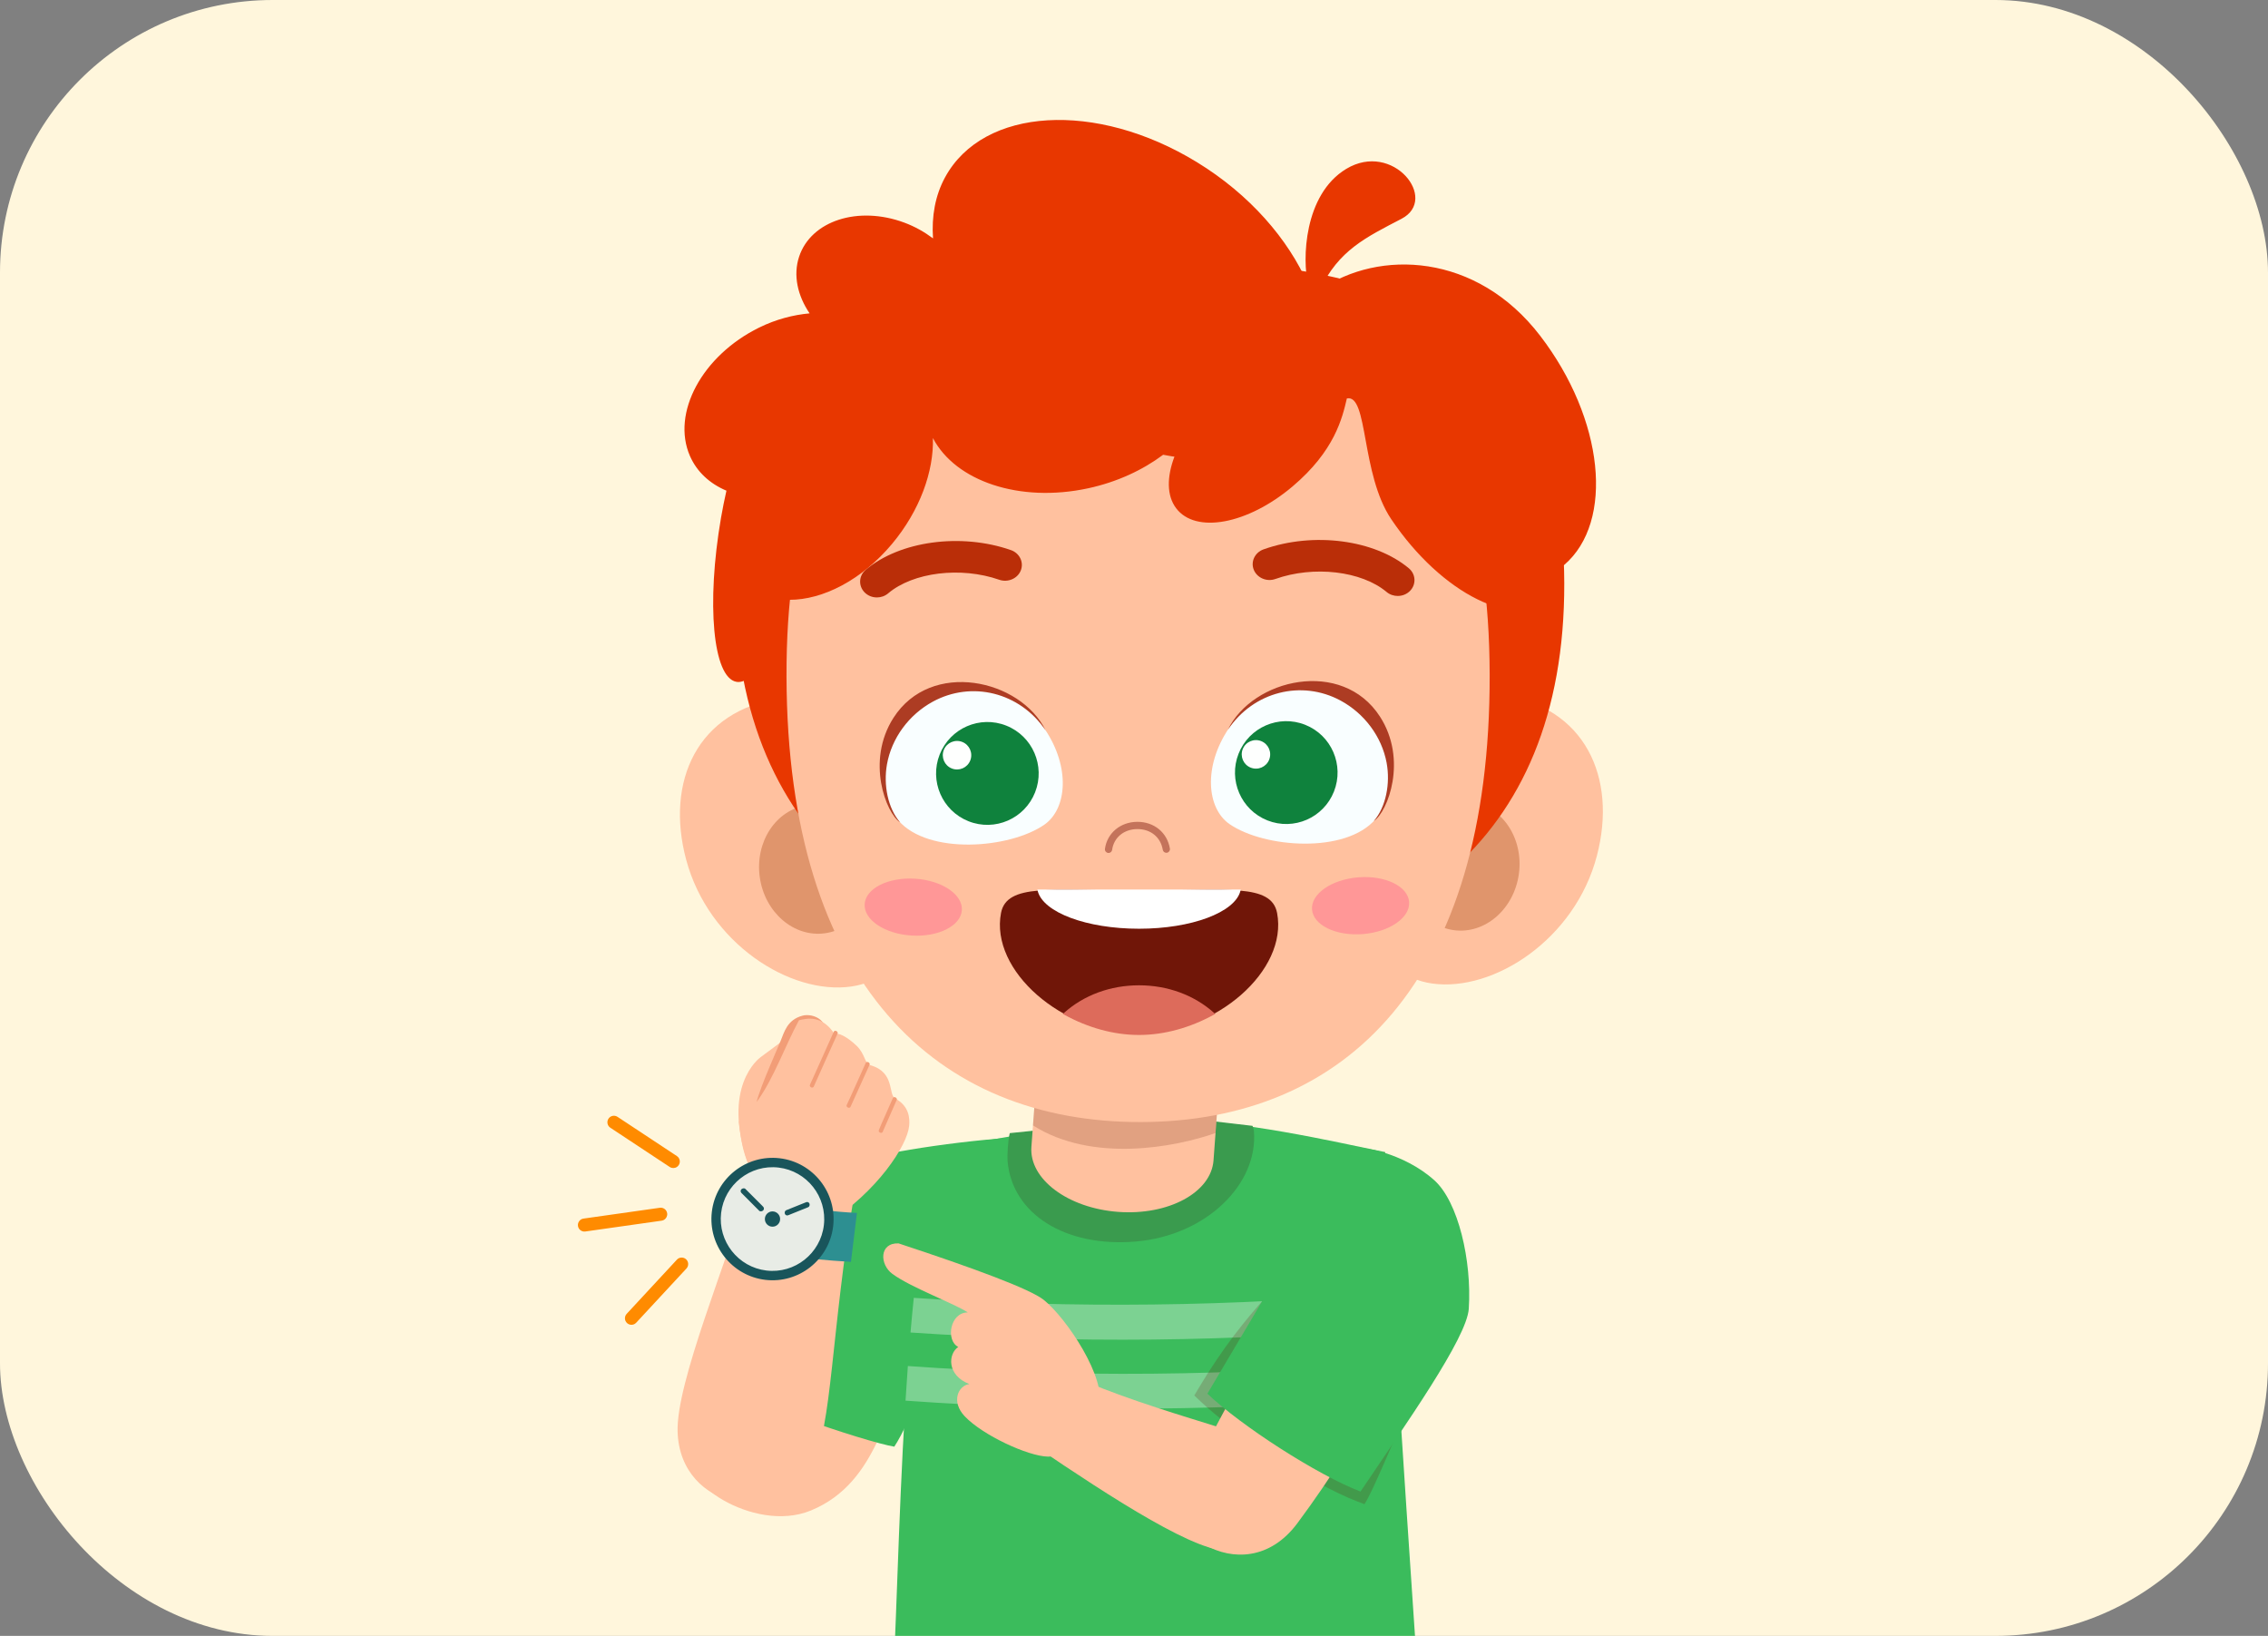 <svg width="208" height="150" viewBox="0 0 208 150" fill="none" xmlns="http://www.w3.org/2000/svg">
<rect x="0" y="0" width="208" height="150" fill="#808080" stroke="none"/>
<rect width="208" height="150" rx="25" fill="#FFF6DC"/>
<g clip-path="url(#clip0_4628_57)">
<path d="M74.357 138.506C69.007 140.697 61.691 135.342 64.212 133.829C67.296 129.48 72.133 119.927 72.706 117.971L83.772 125.04C81.169 128.627 80.715 135.901 74.357 138.506Z" fill="#FFC19F"/>
<path d="M64.059 125.576C67.049 121.467 76.83 108.253 78.38 106.655C78.961 106.055 86.566 104.727 92.838 104.309C91.261 107.56 84.996 128.19 82.015 132.65C79.537 132.245 66.998 128.159 64.059 125.576Z" fill="#3BBC5C"/>
<path d="M69.363 106.978C69.57 106.313 78.519 108.797 78.352 109.475C76.243 121.775 76.272 131.338 74.549 133.839C71.831 140.235 62.336 138.531 62.143 131.259C62.023 126.755 66.539 116.024 69.363 106.978Z" fill="#FFC19F"/>
<path d="M130.403 159.429C117.881 164.339 94.596 164.121 81.562 159.173C82.579 149.289 82.264 116.941 86.253 105.376C91.891 104.286 101.456 102.534 106.44 102.585C113.737 102.66 122.461 104.711 127.025 105.639C127.08 109.749 128.314 128.501 130.403 159.429Z" fill="#3BBC5C"/>
<path d="M114.996 103.704C114.982 103.538 114.922 103.388 114.87 103.233C111.847 102.904 108.669 102.398 105.796 102.444C102.452 102.499 97.482 103.46 92.606 103.9C92.433 104.577 92.366 106.01 92.406 106.469C92.821 111.324 97.723 114.393 104.181 113.838C110.638 113.283 115.411 108.558 114.996 103.704Z" fill="#3A9B4E"/>
<path d="M112.301 92.689L111.293 106.399C111.076 109.347 107.161 111.462 102.55 111.121C97.938 110.78 94.374 108.114 94.591 105.165L95.6 91.455L112.301 92.689Z" fill="#FFC19F"/>
<path opacity="0.19" d="M94.736 103.19L95.599 91.456L112.3 92.689L111.476 103.892C107.716 105.215 100.145 106.632 94.736 103.19Z" fill="#601805"/>
<path d="M69.757 96.934C69.59 97.056 66.134 99.651 68.622 106.706C69.08 106.565 71.164 102.287 71.985 100.062C72.671 98.202 78.267 95.946 75.056 93.806C74.385 93.359 71.886 95.377 69.757 96.934Z" fill="#FFC19F"/>
<path d="M69.32 101.555C69.955 101.866 74.66 97.186 75.488 95.393C76.316 93.6 74.573 92.868 73.597 93.13C72.196 93.505 71.931 94.614 71.586 95.456C71.049 96.767 69.258 100.687 69.32 101.555Z" fill="#F29D77"/>
<path d="M67.756 102.831C68.159 102.494 69.145 101.378 69.497 100.892C70.951 98.886 72.035 95.83 73.276 93.549C74.004 93.384 75.372 93.024 76.547 94.831C76.823 94.629 77.689 95.056 78.556 95.886C79.357 96.652 79.276 97.518 79.823 97.673C82.107 98.321 81.437 100.366 82.096 100.72C83.399 101.421 83.447 102.562 83.379 103.244C83.202 105.03 80.483 109.245 75.857 112.192C74.534 113.034 71.289 110.8 70.598 109.939C68.076 106.797 68.027 104.806 67.756 102.831Z" fill="#FFC19F"/>
<path d="M80.943 103.806C80.943 103.806 81.785 101.896 82.24 100.849C82.274 100.769 82.225 100.668 82.127 100.622C82.03 100.574 81.923 100.602 81.889 100.682C81.434 101.732 80.814 103.081 80.595 103.634C80.563 103.715 80.618 103.815 80.715 103.858C80.8 103.899 80.901 103.866 80.943 103.806Z" fill="#F29D77"/>
<path d="M77.993 101.508L79.751 97.624C79.788 97.547 79.738 97.445 79.642 97.398C79.554 97.354 79.451 97.38 79.406 97.444C79.406 97.444 77.88 100.865 77.65 101.321C77.612 101.399 77.658 101.5 77.753 101.549C77.843 101.597 77.947 101.573 77.993 101.508Z" fill="#F29D77"/>
<path d="M74.621 99.656C74.621 99.656 76.548 95.34 76.816 94.769C76.853 94.691 76.804 94.588 76.708 94.541C76.613 94.492 76.508 94.512 76.469 94.595C76.2 95.169 74.436 99.161 74.279 99.471C74.241 99.547 74.287 99.649 74.382 99.698C74.471 99.745 74.576 99.722 74.621 99.656Z" fill="#F29D77"/>
<path opacity="0.33" d="M128.309 128.024L128.103 124.824C113.238 126.204 98.209 126.326 83.26 125.255C83.183 126.305 83.113 127.365 83.047 128.43C98.126 129.508 113.277 129.419 128.309 128.024Z" fill="white"/>
<path opacity="0.33" d="M127.7 118.483C113.159 119.82 98.449 119.986 83.803 119.005C83.697 120.045 83.597 121.1 83.504 122.181C98.306 123.184 113.169 123.066 127.901 121.69L127.7 118.483Z" fill="white"/>
<path opacity="0.2" d="M125.136 137.923L124.431 137.653C120.434 136.116 113.325 131.572 110.079 128.477L109.531 127.954L109.916 127.304C114.492 119.615 118.247 117.312 120.31 113.689C120.372 113.699 124.067 111.405 124.067 111.405C125.534 111.708 125.948 105.419 127.025 105.638C127.102 111.423 126.784 121.122 127.515 127.509C127.738 129.458 128.048 129.179 128.314 131.097C127.992 131.574 125.918 136.765 125.136 137.923Z" fill="#601805"/>
<path d="M118.973 139.683C113.91 146.476 105.141 139.53 108.622 135.89C113.04 128.664 120.229 113.501 121.284 110.498L132.499 117.347C128.788 123.325 125.417 131.038 118.973 139.683Z" fill="#FFC19F"/>
<path d="M92.46 130.909C91.943 130.557 95.749 124.955 96.312 125.232C104.717 129.363 115.27 131.383 117.088 132.965C120.779 136.176 118.742 143.505 111.628 142.081C107.672 141.29 98.918 135.315 92.46 130.909Z" fill="#FFC19F"/>
<path d="M110.73 127.79C113.826 130.742 120.81 135.245 124.773 136.766C128.899 130.616 134.53 122.699 134.704 119.997C134.988 115.586 133.736 110.201 131.553 108.231C128.741 105.695 124.574 104.945 123.917 105.373C121.836 109.017 115.247 120.199 110.73 127.79Z" fill="#3BBC5C"/>
<path d="M81.852 116.815C83.586 118.076 87.462 119.494 88.76 120.34C87.108 120.333 86.723 122.93 87.882 123.505C86.956 124.124 86.802 126.097 88.903 126.909C87.882 127.046 87.189 128.516 88.487 129.877C90.136 131.604 94.266 133.519 96.102 133.562C97.948 133.606 100.484 129.986 100.778 128.997C101.545 126.428 97.803 120.852 95.729 119.195C94.466 118.186 89.257 116.265 82.409 114.01C80.626 113.94 80.655 115.945 81.852 116.815Z" fill="#FFC19F"/>
<path d="M66.832 113.634C70.794 115.078 73.416 115.417 78.041 115.704L78.59 111.218C74.098 110.982 72.502 110.386 68.23 109.228L66.832 113.634Z" fill="#2D8F91"/>
<path d="M75.983 112.387C76.319 109.545 74.292 106.968 71.456 106.631C68.619 106.295 66.048 108.327 65.712 111.169C65.376 114.011 67.404 116.588 70.24 116.925C73.076 117.262 75.647 115.23 75.983 112.387Z" fill="#E8ECE6"/>
<path d="M71.507 106.204C68.437 105.84 65.646 108.045 65.283 111.117C64.92 114.192 67.12 116.989 70.191 117.353C73.256 117.716 76.047 115.512 76.41 112.437C76.773 109.365 74.573 106.568 71.507 106.204ZM70.292 116.499C67.691 116.19 65.828 113.821 66.135 111.218C66.442 108.614 68.806 106.75 71.406 107.058C74.001 107.366 75.865 109.732 75.558 112.336C75.251 114.939 72.887 116.807 70.292 116.499Z" fill="#19555B"/>
<path d="M70.846 112.479C71.232 112.479 71.546 112.165 71.546 111.778C71.546 111.391 71.232 111.077 70.846 111.077C70.46 111.077 70.147 111.391 70.147 111.778C70.147 112.165 70.46 112.479 70.846 112.479Z" fill="#19555B"/>
<path d="M69.991 110.987C69.898 111.08 69.718 111.109 69.624 111.016L67.996 109.383C67.903 109.29 67.903 109.138 67.996 109.045C68.089 108.952 68.269 108.923 68.362 109.016L69.991 110.648C70.084 110.742 70.084 110.893 69.991 110.987Z" fill="#19555B"/>
<path d="M74.235 110.358C74.282 110.475 74.239 110.644 74.123 110.69L72.279 111.432C72.162 111.478 72.03 111.421 71.984 111.305C71.937 111.188 71.979 111.019 72.095 110.972L73.939 110.231C74.056 110.185 74.188 110.241 74.235 110.358Z" fill="#19555B"/>
<path d="M62.075 107.005C61.881 107.131 61.626 107.136 61.42 107.003L55.972 103.403C55.699 103.221 55.623 102.85 55.803 102.576C55.989 102.297 56.354 102.226 56.631 102.405L62.079 106.004C62.353 106.186 62.429 106.557 62.248 106.832C62.2 106.904 62.141 106.962 62.075 107.005Z" fill="#FF8B00"/>
<path d="M60.921 111.837C60.85 111.883 60.769 111.915 60.679 111.927L53.679 112.919C53.354 112.965 53.052 112.739 53.006 112.411C52.961 112.085 53.188 111.78 53.513 111.736L60.513 110.744C60.838 110.698 61.14 110.925 61.186 111.252C61.22 111.489 61.109 111.715 60.921 111.837Z" fill="#FF8B00"/>
<path d="M58.235 121.378C58.011 121.524 57.709 121.504 57.505 121.314C57.264 121.09 57.249 120.712 57.475 120.469L62.081 115.499C62.297 115.261 62.684 115.246 62.923 115.469C63.165 115.692 63.179 116.071 62.954 116.314L58.346 121.284C58.314 121.319 58.274 121.352 58.235 121.378Z" fill="#FF8B00"/>
<path d="M62.931 78.835C64.987 86.497 72.475 91.254 78.07 90.457C83.662 89.659 84.685 83.35 83.636 75.962C82.587 68.573 77.2 63.211 71.608 64.029C63.967 65.145 60.998 71.635 62.931 78.835Z" fill="#FFC19F"/>
<path d="M69.681 80.442C70.141 83.682 72.825 85.978 75.675 85.572C78.526 85.165 80.464 82.209 80.004 78.969C79.543 75.73 76.86 73.434 74.01 73.84C71.159 74.246 69.222 77.202 69.681 80.442Z" fill="#E0956C"/>
<path d="M146.45 78.479C144.438 86.15 136.977 90.951 131.378 90.186C125.781 89.419 124.722 83.117 125.729 75.722C126.737 68.327 132.095 62.935 137.689 63.721C145.337 64.794 148.343 71.267 146.45 78.479Z" fill="#FFC19F"/>
<path d="M139.299 80.124C138.856 83.366 136.185 85.678 133.333 85.289C130.48 84.897 128.526 81.953 128.966 78.71C129.409 75.468 132.08 73.157 134.932 73.547C137.785 73.937 139.74 76.882 139.299 80.124Z" fill="#E0956C"/>
<path d="M143.46 53.459C143.524 77.552 127.794 88.436 105.726 88.501C83.657 88.568 67.443 77.78 67.379 53.687C67.315 29.593 83.485 23.95 105.554 23.883C127.622 23.817 143.396 29.365 143.46 53.459Z" fill="#E83700"/>
<path d="M136.618 61.854C136.693 90.089 123.37 102.828 104.664 102.885C85.96 102.94 72.207 90.282 72.131 62.047C72.056 33.813 85.773 33.027 104.478 32.971C123.184 32.915 136.543 33.62 136.618 61.854Z" fill="#FFC19F"/>
<path d="M79.298 82.901C79.21 84.34 81.133 85.63 83.596 85.782C86.057 85.934 88.125 84.891 88.213 83.452C88.302 82.013 86.377 80.723 83.916 80.57C81.454 80.418 79.386 81.462 79.298 82.901Z" fill="#FF9797"/>
<path d="M120.327 83.397C120.44 84.835 122.524 85.843 124.984 85.649C127.442 85.455 129.345 84.133 129.232 82.696C129.119 81.259 127.034 80.25 124.576 80.444C122.116 80.638 120.214 81.96 120.327 83.397Z" fill="#FF9797"/>
<path d="M112.688 66.794C110.335 70.299 110.671 74.135 112.777 75.575C115.95 77.746 123.407 78.309 126.153 75.109C128.813 72.009 127.452 66.412 123.037 64.038C119.172 61.958 114.965 63.403 112.688 66.794Z" fill="#F9FEFF"/>
<path d="M126.554 65.701C123.08 60.33 114.878 62.23 112.609 66.913C114.961 63.41 119.36 62.311 122.933 64.231C125.141 65.42 126.724 67.555 127.168 69.943C127.521 71.847 127.105 73.989 126.001 75.276C127.278 74.431 129.11 69.651 126.554 65.701Z" fill="#AD3C23"/>
<path d="M113.59 69.109C112.636 71.531 113.821 74.27 116.238 75.226C118.654 76.182 121.387 74.994 122.341 72.572C123.295 70.15 122.11 67.412 119.693 66.456C117.276 65.499 114.543 66.688 113.59 69.109Z" fill="#0F823D"/>
<path d="M113.971 68.69C113.705 69.362 114.035 70.122 114.705 70.387C115.376 70.653 116.134 70.323 116.398 69.651C116.663 68.979 116.334 68.219 115.663 67.954C114.993 67.689 114.235 68.018 113.971 68.69Z" fill="#FEFFFE"/>
<path d="M95.808 66.841C98.181 70.332 97.866 74.17 95.769 75.623C92.608 77.811 85.154 78.416 82.391 75.232C79.713 72.147 81.043 66.543 85.444 64.142C89.296 62.041 93.512 63.463 95.808 66.841Z" fill="#F9FEFF"/>
<path d="M81.936 65.827C85.38 60.436 93.592 62.29 95.888 66.96C93.517 63.47 89.112 62.397 85.549 64.337C83.348 65.538 81.777 67.682 81.347 70.072C81.004 71.978 81.433 74.118 82.544 75.399C81.261 74.561 79.403 69.791 81.936 65.827Z" fill="#AD3C23"/>
<path d="M86.177 69.187C85.224 71.609 86.409 74.347 88.826 75.303C91.242 76.26 93.975 75.072 94.929 72.65C95.883 70.228 94.697 67.489 92.281 66.533C89.864 65.576 87.132 66.765 86.177 69.187Z" fill="#0F823D"/>
<path d="M86.556 68.767C86.292 69.439 86.621 70.199 87.291 70.464C87.961 70.73 88.72 70.4 88.984 69.728C89.249 69.056 88.92 68.296 88.25 68.031C87.579 67.766 86.821 68.096 86.556 68.767Z" fill="#FEFFFE"/>
<path d="M128.191 54.645C127.826 54.646 127.459 54.526 127.164 54.279C124.864 52.352 120.485 51.84 116.965 53.089C116.176 53.372 115.284 52.989 114.983 52.24C114.684 51.491 115.089 50.654 115.883 50.372C120.461 48.744 126.066 49.482 129.208 52.109C129.842 52.642 129.899 53.559 129.336 54.158C129.033 54.48 128.613 54.644 128.191 54.645Z" fill="#BA2E08"/>
<path d="M80.425 54.781C80.002 54.782 79.582 54.621 79.276 54.301C78.71 53.705 78.761 52.787 79.393 52.251C82.516 49.606 88.112 48.838 92.709 50.438C93.505 50.715 93.915 51.549 93.62 52.301C93.328 53.052 92.435 53.434 91.644 53.161C88.115 51.928 83.736 52.471 81.45 54.409C81.156 54.658 80.789 54.78 80.425 54.781Z" fill="#BA2E08"/>
<path d="M106.966 78.195C106.806 78.195 106.665 78.08 106.638 77.918C106.443 76.762 105.53 76.017 104.309 76.021C103.083 76.024 102.152 76.789 101.993 77.924C101.967 78.105 101.798 78.233 101.617 78.206C101.436 78.181 101.31 78.013 101.335 77.831C101.539 76.378 102.761 75.36 104.307 75.356C105.845 75.351 107.044 76.336 107.293 77.806C107.323 77.988 107.201 78.159 107.021 78.19L106.966 78.195Z" fill="#C4735B"/>
<path d="M117.123 83.713C116.598 80.97 112.392 81.68 105.521 81.634C105.162 81.632 103.765 81.632 103.404 81.634C96.535 81.68 92.329 80.97 91.804 83.713C90.792 88.996 97.425 94.767 104.402 94.788H104.524C111.501 94.766 118.133 88.996 117.123 83.713Z" fill="#701608"/>
<path d="M104.522 94.898H104.401C102.138 94.889 99.791 94.246 97.608 93.043L97.475 92.972L97.587 92.872C99.4 91.243 101.842 90.345 104.463 90.345C107.081 90.345 109.522 91.243 111.34 92.872L111.452 92.972L111.319 93.043C109.131 94.246 106.781 94.889 104.522 94.898Z" fill="#DD6B5B"/>
<path d="M104.464 85.158C99.662 85.158 95.666 83.667 95.166 81.688L95.137 81.566H113.79L113.761 81.688C113.256 83.667 109.26 85.158 104.464 85.158Z" fill="white"/>
<path d="M141.257 30.796C135.415 23.171 126.449 22.842 121.052 26.58C122.765 22.941 125.259 21.771 128.537 20.06C131.983 18.262 127.754 12.899 123.464 15.486C119.562 17.841 119.42 23.839 119.97 26.098C118.158 21.939 114.617 17.834 109.765 14.867C100.515 9.211 90.177 9.832 86.676 16.254C85.759 17.935 85.43 19.85 85.568 21.858C84.792 21.277 83.913 20.775 82.931 20.411C78.694 18.841 74.376 20.24 73.286 23.538C72.725 25.237 73.143 27.103 74.249 28.733C72.742 28.872 71.169 29.275 69.622 30.036C64.393 32.608 61.553 37.882 63.278 41.816C63.922 43.284 65.112 44.356 66.622 44.992C66.443 45.797 66.271 46.618 66.125 47.472C64.765 55.368 65.388 62.103 67.518 62.514C69.056 62.811 70.951 59.705 72.401 54.998C75.443 55.006 79.014 53.207 81.803 49.878C84.367 46.818 85.649 43.211 85.557 40.164C87.615 44.108 93.49 46.135 99.803 44.771C102.45 44.198 104.796 43.101 106.672 41.699C107.017 41.752 107.369 41.836 107.709 41.871C107.006 43.727 106.992 45.444 107.862 46.598C109.647 48.97 114.424 48.08 118.533 44.61C122.412 41.335 123.106 38.312 123.522 36.534C125.489 36.112 124.785 43.444 127.596 47.613C132.226 54.473 138.933 57.799 142.577 55.04C143.18 54.584 143.184 53.486 142.822 52.047C143.042 51.977 143.284 51.947 143.456 51.799C148.083 47.823 147.098 38.419 141.257 30.796Z" fill="#E83700"/>
</g>
<defs>
<clipPath id="clip0_4628_57">
<rect width="94" height="139" fill="white" transform="translate(53 11)"/>
</clipPath>
</defs>
</svg>
